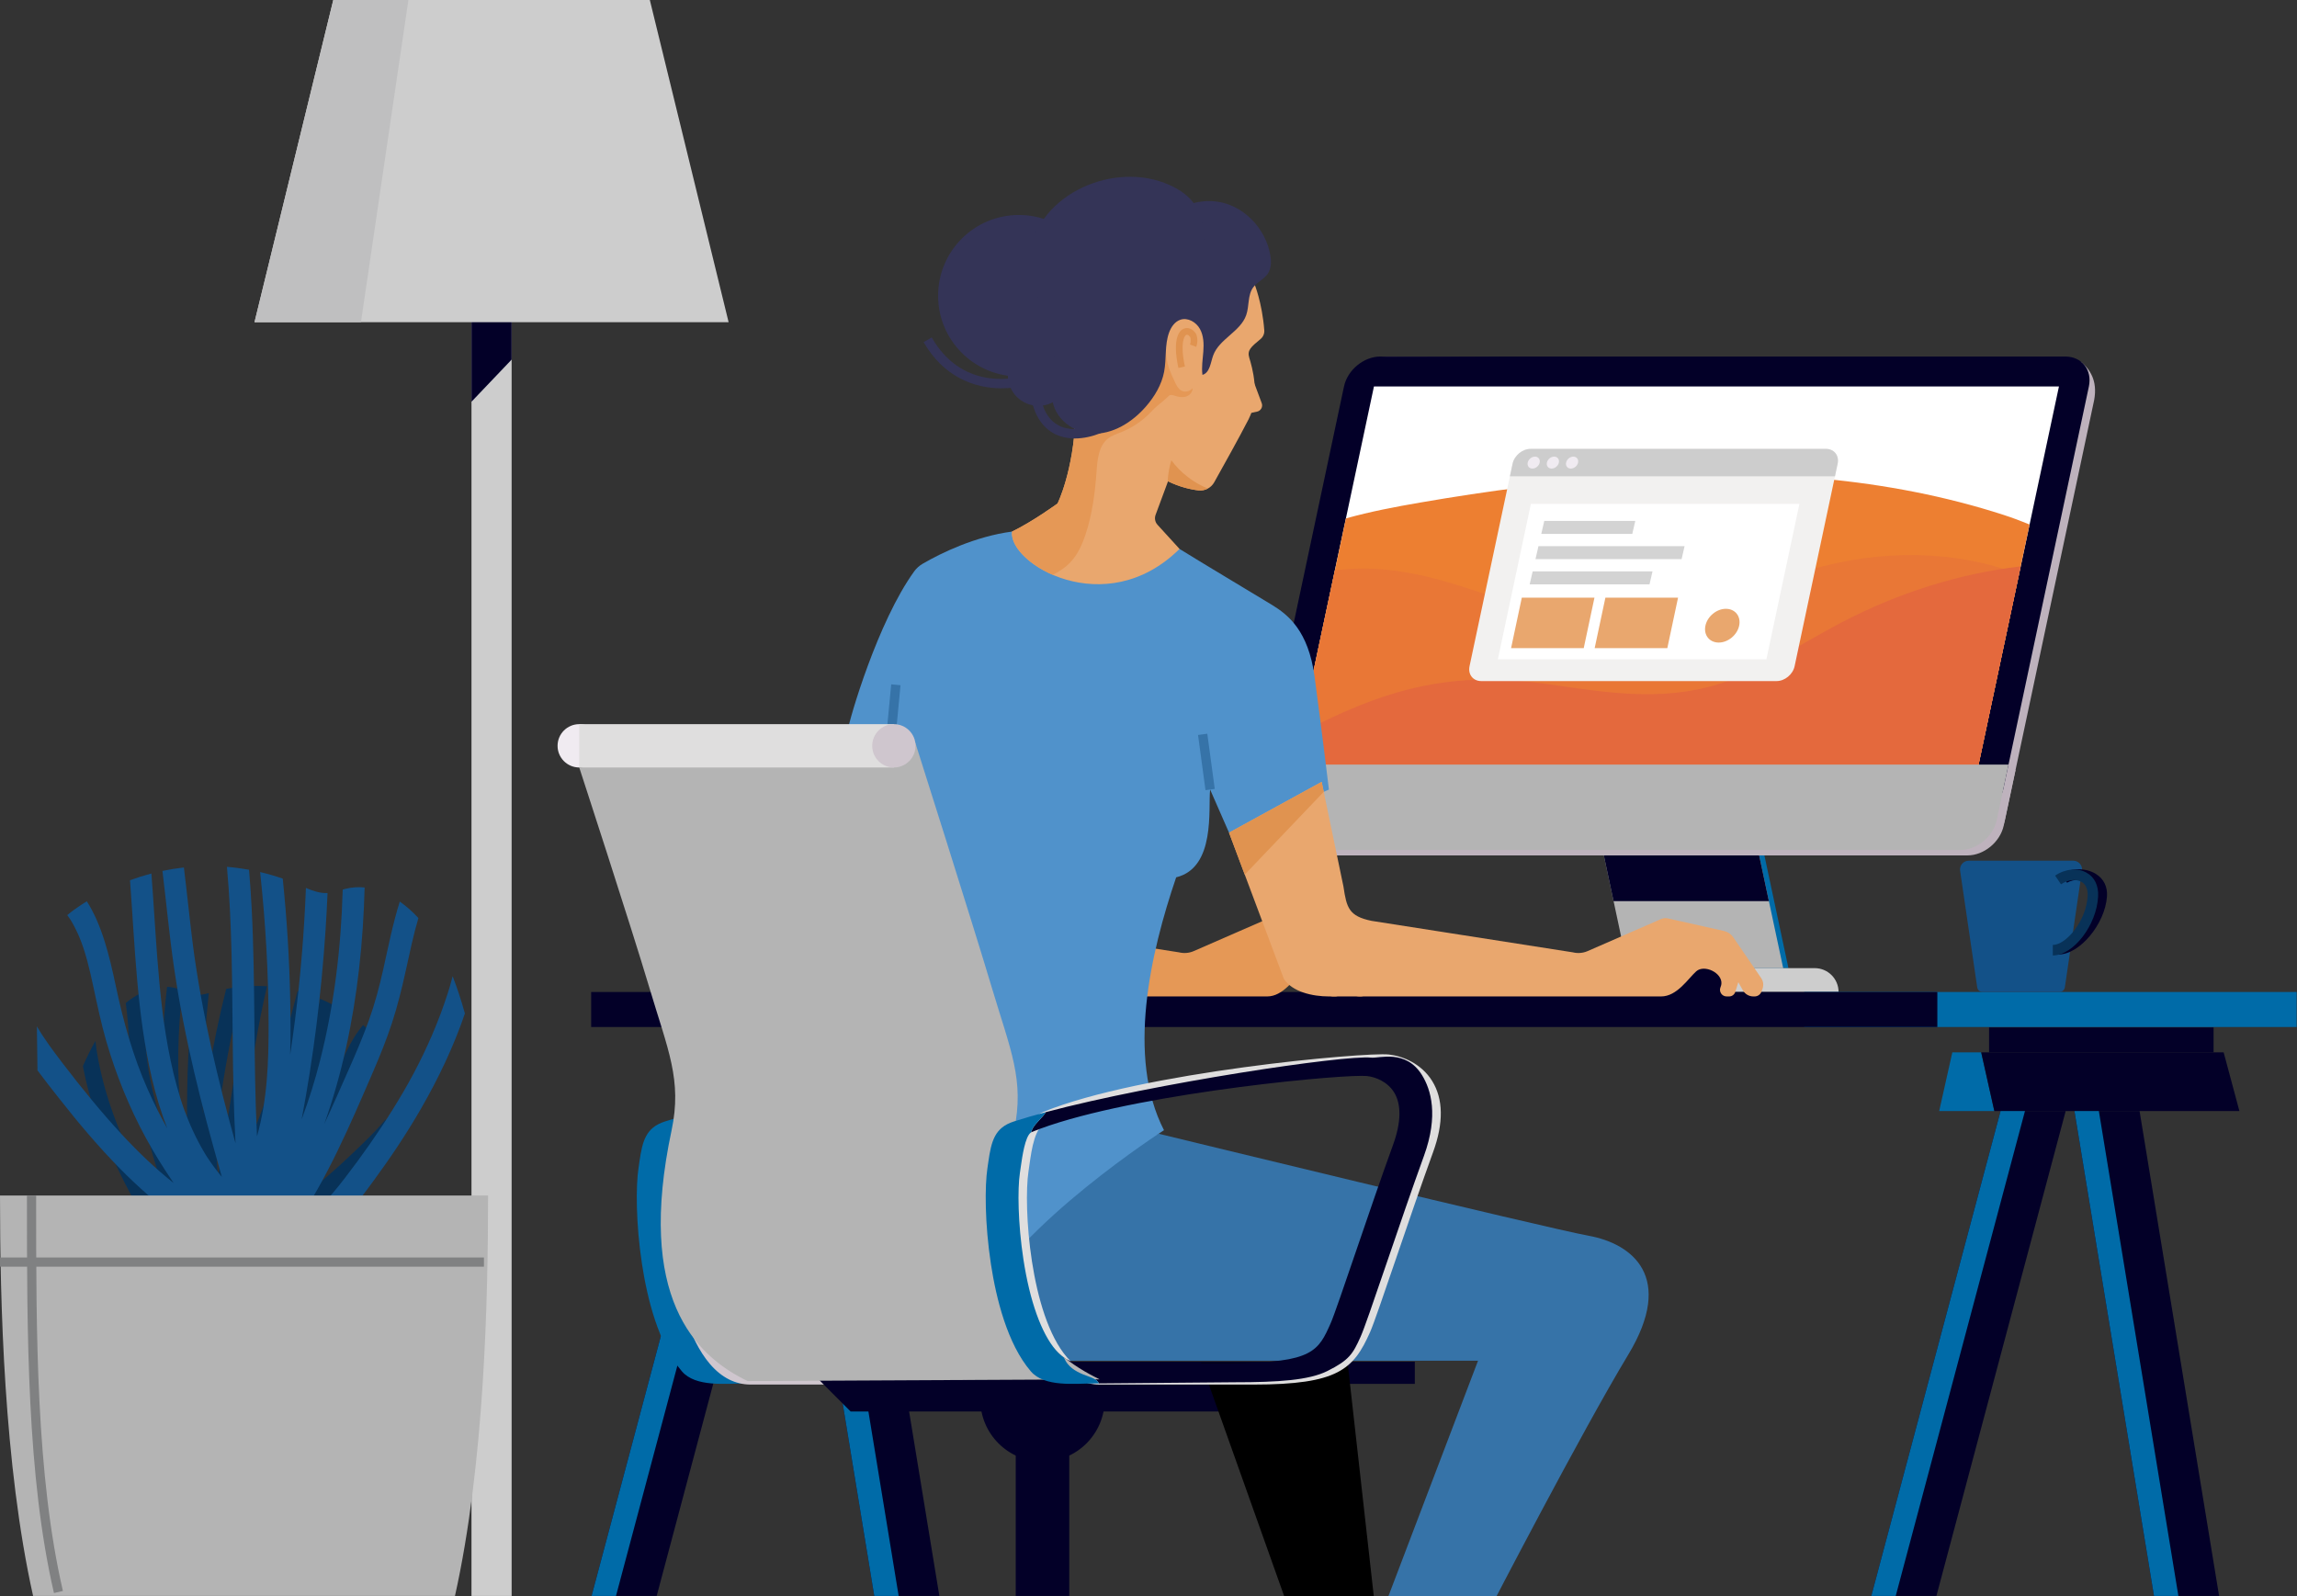 <?xml version="1.0" encoding="UTF-8" standalone="no"?>
<!DOCTYPE svg PUBLIC "-//W3C//DTD SVG 1.1//EN" "http://www.w3.org/Graphics/SVG/1.1/DTD/svg11.dtd">
<svg width="100%" height="100%" viewBox="0 0 2474 1719" version="1.1" xmlns="http://www.w3.org/2000/svg" xmlns:xlink="http://www.w3.org/1999/xlink" xml:space="preserve" xmlns:serif="http://www.serif.com/" style="fill-rule:evenodd;clip-rule:evenodd;stroke-linejoin:round;stroke-miterlimit:2;">
    <rect x="0" y="0" width="2474" height="1719" fill="#333333" stroke="none"/>
    <g transform="matrix(1,0,0,1,-827.7,-271.55)">
        <g transform="matrix(1,0,0,1,37.086,-271.577)">
            <path d="M2716.87,1585.83L2549.58,1585.83L2523.19,1462.13L2690.49,1462.13L2716.87,1585.83Z" style="fill:rgb(0,107,168);fill-rule:nonzero;"/>
        </g>
        <g transform="matrix(1,0,0,1,37.086,-271.577)">
            <path d="M2711.22,1585.83L2543.92,1585.83L2517.53,1462.13L2684.83,1462.13L2711.22,1585.83Z" style="fill:rgb(180,180,180);fill-rule:nonzero;"/>
        </g>
        <g transform="matrix(1,0,0,1,37.086,-271.577)">
            <path d="M2695.82,1513.68L2528.52,1513.68L2517.53,1462.13L2684.83,1462.13L2695.82,1513.68Z" style="fill:rgb(3,0,40);fill-rule:nonzero;"/>
        </g>
        <g transform="matrix(1,0,0,1,37.086,-271.577)">
            <path d="M2745.15,1585.83L2466.66,1585.83C2452.46,1585.83 2440.95,1597.34 2440.95,1611.53L2770.85,1611.53C2770.85,1597.34 2759.34,1585.83 2745.15,1585.83Z" style="fill:rgb(205,205,205);fill-rule:nonzero;"/>
        </g>
        <g transform="matrix(1,0,0,1,37.086,-271.577)">
            <path d="M2150.36,1372.49L2139.39,1441.17C2139.79,1449.16 2148.2,1464.43 2166.01,1464.43L2909.65,1464.43C2927.47,1464.43 2944.98,1449.99 2948.76,1432.17L2961.45,1372.49L2150.36,1372.49Z" style="fill:rgb(190,178,189);fill-rule:nonzero;"/>
        </g>
        <g transform="matrix(1,0,0,1,37.086,-271.577)">
            <path d="M2962.7,1366.62L3046.14,974.045C3050.1,952.551 3041.19,940.822 3032.31,932.953L2286.08,927.125C2268.27,927.125 2250.76,941.567 2246.97,959.381L2154.89,1392.59L2147.72,1426.31C2143.93,1444.12 2155.31,1458.56 2173.12,1458.56L2910.9,1458.56C2928.71,1458.56 2946.22,1444.12 2950.01,1426.31L2962.7,1366.62Z" style="fill:rgb(190,178,189);fill-rule:nonzero;"/>
        </g>
        <g transform="matrix(1,0,0,1,37.086,-271.577)">
            <path d="M2174.92,1408.71C2166.01,1408.71 2160.33,1401.49 2162.22,1392.59L2254.3,959.381C2256.19,950.474 2264.95,943.253 2273.86,943.253L3011.63,943.253C3020.54,943.253 3026.23,950.474 3024.33,959.381L2932.25,1392.59C2930.36,1401.49 2921.6,1408.71 2912.7,1408.71L2174.92,1408.71Z" style="fill:white;fill-rule:nonzero;"/>
        </g>
        <g transform="matrix(1,0,0,1,37.086,-271.577)">
            <path d="M3015.06,927.125L2277.29,927.125C2259.47,927.125 2241.96,941.567 2238.17,959.381L2146.09,1392.59C2142.3,1410.4 2153.68,1424.84 2171.49,1424.84L2909.27,1424.84C2927.08,1424.84 2944.59,1410.4 2948.38,1392.59L3040.46,959.381C3044.25,941.567 3032.88,927.125 3015.06,927.125ZM3008.21,959.381L2916.13,1392.59L2178.35,1392.59L2270.43,959.381L3008.21,959.381Z" style="fill:rgb(3,0,40);fill-rule:nonzero;"/>
        </g>
        <g transform="matrix(1,0,0,1,37.086,-271.577)">
            <path d="M2948.47,1097.65C2886.69,1077.64 2821.18,1065.02 2753.84,1058.71C2613.73,1045.58 2466.56,1059.15 2319.92,1084.44C2293.44,1089 2266.64,1094.07 2240.23,1101.47L2178.35,1392.59L2916.13,1392.59L2976.61,1108.04C2967.48,1104.27 2958.13,1100.78 2948.47,1097.65Z" style="fill:rgb(237,127,49);fill-rule:nonzero;"/>
        </g>
        <g transform="matrix(1,0,0,1,37.086,-271.577)">
            <path d="M2965.21,1161.64C2898.12,1136.01 2817.66,1133.82 2739.3,1157.1C2680.03,1174.7 2621.72,1206.08 2562.39,1213.32C2495,1221.55 2435.26,1197.73 2376.17,1178.3C2332.83,1164.05 2286.22,1151.71 2236.31,1156.57C2233.64,1156.83 2230.98,1157.14 2228.32,1157.47L2178.35,1392.59L2916.13,1392.59L2965.21,1161.64Z" style="fill:rgb(233,119,54);fill-rule:nonzero;"/>
        </g>
        <g transform="matrix(1,0,0,1,37.086,-271.577)">
            <path d="M2967.02,1153.13C2901.84,1160.65 2835.39,1181.31 2773.33,1213.89C2729.37,1236.96 2686.93,1266.1 2640.82,1280.18C2578.7,1299.16 2517.95,1288.58 2459.22,1280.16C2388.01,1269.96 2327.23,1273.53 2253.12,1303.66C2232.05,1312.22 2211.23,1322.08 2190.96,1333.23L2178.35,1392.59L2916.13,1392.59L2967.02,1153.13Z" style="fill:rgb(228,105,61);fill-rule:nonzero;"/>
        </g>
        <g transform="matrix(1,0,0,1,37.086,-271.577)">
            <path d="M2151.61,1366.62L2138.92,1426.31C2135.14,1444.12 2146.51,1458.56 2164.32,1458.56L2902.1,1458.56C2919.92,1458.56 2937.43,1444.12 2941.21,1426.31L2953.9,1366.62L2151.61,1366.62Z" style="fill:rgb(180,180,180);fill-rule:nonzero;"/>
        </g>
        <g transform="matrix(1,0,0,1,37.086,-271.577)">
            <rect x="2733.88" y="1611.53" width="530.36" height="37.71" style="fill:rgb(0,107,168);fill-rule:nonzero;"/>
        </g>
        <g transform="matrix(1,0,0,1,37.086,-271.577)">
            <rect x="1427.34" y="1611.53" width="1449.9" height="37.71" style="fill:rgb(3,0,40);fill-rule:nonzero;"/>
        </g>
        <g transform="matrix(1,0,0,1,160.553,-236.043)">
            <path d="M2580.63,1241.13L2262.53,1241.13C2253.69,1241.13 2248.05,1233.97 2249.92,1225.13L2296.28,1007.06C2298.16,998.22 2306.85,991.053 2315.69,991.053L2633.79,991.053C2642.63,991.053 2648.27,998.22 2646.39,1007.06L2600.04,1225.13C2598.16,1233.97 2589.47,1241.13 2580.63,1241.13Z" style="fill:rgb(242,241,240);fill-rule:nonzero;"/>
        </g>
        <g transform="matrix(1,0,0,1,160.553,-236.043)">
            <path d="M2293.4,1020.6L2296.28,1007.06C2298.16,998.22 2306.85,991.053 2315.69,991.053L2633.79,991.053C2642.63,991.053 2648.27,998.22 2646.39,1007.06L2643.51,1020.6L2293.4,1020.6Z" style="fill:rgb(205,205,205);fill-rule:nonzero;"/>
        </g>
        <g transform="matrix(1,0,0,1,160.553,-236.043)">
            <path d="M2325.46,1005.83C2324.71,1009.39 2321.21,1012.27 2317.65,1012.27C2314.09,1012.27 2311.81,1009.39 2312.57,1005.83C2313.33,1002.27 2316.83,999.38 2320.39,999.38C2323.95,999.38 2326.22,1002.27 2325.46,1005.83Z" style="fill:rgb(240,235,241);fill-rule:nonzero;"/>
        </g>
        <g transform="matrix(1,0,0,1,160.553,-236.043)">
            <path d="M2346.14,1005.83C2345.38,1009.39 2341.88,1012.27 2338.32,1012.27C2334.76,1012.27 2332.49,1009.39 2333.24,1005.83C2334,1002.27 2337.5,999.38 2341.06,999.38C2344.62,999.38 2346.89,1002.27 2346.14,1005.83Z" style="fill:rgb(240,235,241);fill-rule:nonzero;"/>
        </g>
        <g transform="matrix(1,0,0,1,160.553,-236.043)">
            <path d="M2366.81,1005.83C2366.06,1009.39 2362.56,1012.27 2359,1012.27C2355.43,1012.27 2353.16,1009.39 2353.92,1005.83C2354.68,1002.27 2358.17,999.38 2361.74,999.38C2365.3,999.38 2367.57,1002.27 2366.81,1005.83Z" style="fill:rgb(240,235,241);fill-rule:nonzero;"/>
        </g>
        <g transform="matrix(1,0,0,1,160.553,-236.043)">
            <path d="M2569.66,1217.65L2280.44,1217.65L2316.02,1050.26L2605.24,1050.26L2569.66,1217.65Z" style="fill:white;fill-rule:nonzero;"/>
        </g>
        <g transform="matrix(2.075,0,0.211,1,-2942.92,-233.031)">
            <path d="M2554.65,1079.6L2507.41,1079.6L2510.39,1065.6L2557.63,1065.6L2554.65,1079.6Z" style="fill:rgb(211,211,211);fill-rule:nonzero;"/>
        </g>
        <g transform="matrix(2.075,0,0.211,1,-2942.92,-233.031)">
            <path d="M2577.48,1106.78L2501.63,1106.78L2504.61,1092.77L2580.46,1092.77L2577.48,1106.78Z" style="fill:rgb(211,211,211);fill-rule:nonzero;"/>
        </g>
        <g transform="matrix(2.075,0,0.211,1,-2942.92,-233.031)">
            <path d="M2558.06,1133.96L2495.86,1133.96L2498.83,1119.95L2561.04,1119.95L2558.06,1133.96Z" style="fill:rgb(211,211,211);fill-rule:nonzero;"/>
        </g>
        <g transform="matrix(1,0,0,1,160.553,-236.043)">
            <path d="M2540.33,1181.47C2538.2,1191.51 2528.33,1199.65 2518.3,1199.65C2508.26,1199.65 2501.85,1191.51 2503.99,1181.47C2506.12,1171.44 2515.99,1163.3 2526.02,1163.3C2536.06,1163.3 2542.47,1171.44 2540.33,1181.47Z" style="fill:rgb(233,167,110);fill-rule:nonzero;"/>
        </g>
        <g transform="matrix(1,0,0,1,160.553,-248.043)">
            <path d="M2372.92,1217.65L2294.67,1217.65L2306.22,1163.3L2384.47,1163.3L2372.92,1217.65Z" style="fill:rgb(233,167,110);fill-rule:nonzero;"/>
        </g>
        <g transform="matrix(1,0,0,1,160.553,-248.043)">
            <path d="M2462.95,1217.65L2384.7,1217.65L2396.25,1163.3L2474.5,1163.3L2462.95,1217.65Z" style="fill:rgb(233,167,110);fill-rule:nonzero;"/>
        </g>
        <g transform="matrix(1,0,0,1,37.086,-271.577)">
            <rect x="2932.97" y="1649.71" width="241.8" height="26.87" style="fill:rgb(3,0,40);fill-rule:nonzero;"/>
        </g>
        <g transform="matrix(1,0,0,1,37.086,-271.577)">
            <path d="M2879.23,1739.74L2938.63,1739.74L2924.48,1676.58L2893.38,1676.58L2879.23,1739.74Z" style="fill:rgb(0,107,168);fill-rule:nonzero;"/>
        </g>
        <g transform="matrix(1,0,0,1,37.086,-271.577)">
            <path d="M3185.62,1676.58L2924.48,1676.58L2938.63,1739.74L3202.58,1739.74L3185.62,1676.58Z" style="fill:rgb(3,0,40);fill-rule:nonzero;"/>
        </g>
        <g transform="matrix(1,0,0,1,37.086,-271.577)">
            <path d="M3180.71,2262L3110.59,2262L3024.93,1739.74L3095.05,1739.74L3180.71,2262Z" style="fill:rgb(3,0,40);fill-rule:nonzero;"/>
        </g>
        <g transform="matrix(1,0,0,1,37.086,-271.577)">
            <path d="M3024.93,1739.74L3110.59,2262L3136.87,2262L3051.21,1739.74L3024.93,1739.74Z" style="fill:rgb(0,107,168);fill-rule:nonzero;"/>
        </g>
        <g transform="matrix(1,0,0,1,37.086,-271.577)">
            <path d="M2876.24,2262L2806.13,2262L2945.35,1739.74L3015.47,1739.74L2876.24,2262Z" style="fill:rgb(3,0,40);fill-rule:nonzero;"/>
        </g>
        <g transform="matrix(1,0,0,1,37.086,-271.577)">
            <path d="M2945.35,1739.74L2806.13,2262L2832.41,2262L2971.63,1739.74L2945.35,1739.74Z" style="fill:rgb(0,107,168);fill-rule:nonzero;"/>
        </g>
        <g transform="matrix(1,0,0,1,37.086,-271.577)">
            <path d="M1802.36,2262L1732.25,2262L1646.59,1739.74L1716.71,1739.74L1802.36,2262Z" style="fill:rgb(3,0,40);fill-rule:nonzero;"/>
        </g>
        <g transform="matrix(1,0,0,1,37.086,-271.577)">
            <path d="M1646.59,1739.74L1732.25,2262L1758.53,2262L1672.87,1739.74L1646.59,1739.74Z" style="fill:rgb(0,107,168);fill-rule:nonzero;"/>
        </g>
        <g transform="matrix(1,0,0,1,37.086,-271.577)">
            <path d="M1497.9,2262L1427.78,2262L1567.01,1739.74L1637.12,1739.74L1497.9,2262Z" style="fill:rgb(3,0,40);fill-rule:nonzero;"/>
        </g>
        <g transform="matrix(1,0,0,1,37.086,-271.577)">
            <path d="M1567.01,1739.74L1427.78,2262L1454.06,2262L1593.29,1739.74L1567.01,1739.74Z" style="fill:rgb(0,107,168);fill-rule:nonzero;"/>
        </g>
        <g transform="matrix(1,0,0,1,37.086,-271.577)">
            <rect x="2551.86" y="1579.07" width="76.3" height="32.46" style="fill:rgb(3,0,40);fill-rule:nonzero;"/>
        </g>
        <g transform="matrix(1,0,0,1,37.086,-271.577)">
            <path d="M1587.77,2025.82C1579.3,2022.81 1570.53,2019.23 1564.86,2012.26C1563.12,2010.11 1561.75,2007.74 1560.67,2005.23C1557.67,2003.11 1554.75,2000.4 1551.89,1997.08C1536.3,1978.95 1523.94,1944.29 1517.06,1899.46C1511.16,1860.98 1510.7,1823.57 1513.28,1806.49C1513.6,1804.37 1513.92,1802.14 1514.24,1799.84C1515.76,1789.06 1518.84,1767.15 1525.19,1762.83C1525.65,1761.42 1526.19,1760.04 1526.91,1758.72C1530.52,1752.07 1537.4,1747.19 1541.25,1740.93C1528.57,1744.31 1516.89,1747.7 1506.59,1751.05C1486.32,1757.65 1482.49,1771.8 1479.23,1794.91C1478.93,1797.09 1478.63,1799.19 1478.33,1801.2C1475.43,1820.31 1475.38,1860.89 1482.12,1904.82C1487.68,1941.1 1499.65,1990.55 1525.09,2020.13C1539.84,2037.29 1572.41,2033.17 1592.26,2033.17L1598.43,2033.11C1598.18,2032.62 1597.89,2032.14 1597.57,2031.68C1595.31,2028.54 1591.41,2027.12 1587.77,2025.82Z" style="fill:rgb(0,107,168);fill-rule:nonzero;"/>
        </g>
        <g transform="matrix(1,0,0,1,37.086,-271.577)">
            <path d="M1946.26,1700.83C1928.86,1672.97 1900.32,1683.15 1891.69,1682.24C1862.96,1679.17 1658.42,1709.71 1541.25,1740.93C1537.4,1747.19 1530.52,1752.07 1526.91,1758.72C1526.19,1760.04 1525.65,1761.42 1525.19,1762.83C1525.47,1762.64 1525.76,1762.47 1526.05,1762.35C1620.74,1723.67 1838.72,1701.85 1881.56,1701.85C1883.92,1701.85 1885.75,1701.91 1886.99,1702.04C1896.49,1703.05 1909.17,1708.18 1916.27,1719.56C1924.33,1732.47 1923.98,1751.98 1915.25,1775.99C1902.68,1810.57 1888.18,1853.03 1875.38,1890.5C1863.07,1926.55 1851.43,1960.6 1847.98,1968.36C1834.93,1997.64 1828.98,2011.01 1743.64,2011.01L1577.99,2011.01C1571.85,2011.01 1566.13,2009.1 1560.67,2005.23C1561.75,2007.74 1563.12,2010.11 1564.86,2012.26C1570.53,2019.23 1579.3,2022.81 1587.77,2025.82C1591.41,2027.12 1595.31,2028.54 1597.57,2031.68C1597.89,2032.14 1598.18,2032.62 1598.43,2033.11L1744.27,2031.86C1791.9,2031.86 1824.75,2029.64 1844.58,2019.7C1867.81,2008.06 1871.93,2001.47 1880.27,1982.75C1884.18,1973.96 1893.21,1947.66 1908.83,1901.92C1921.58,1864.61 1936.02,1822.32 1948.48,1788.07C1964.37,1744.36 1956.04,1716.5 1946.26,1700.83Z" style="fill:rgb(3,0,40);fill-rule:nonzero;"/>
        </g>
        <g transform="matrix(1,0,0,1,37.086,-271.577)">
            <path d="M1903.86,1689.89C1860.21,1689.89 1638.71,1711.98 1542.66,1751.22C1529.33,1756.66 1526.1,1779.67 1523.5,1798.16C1523.18,1800.41 1522.87,1802.61 1522.55,1804.69C1516.87,1842.22 1524.32,1958.86 1563.93,2004.92C1574.26,2016.93 1586.11,2023.03 1599.14,2023.03L1764.8,2023.03C1850.31,2023.03 1863.69,2010.13 1880.11,1973.25C1883.79,1965 1894.97,1932.27 1907.91,1894.38C1920.69,1856.97 1935.17,1814.56 1947.71,1780.1C1957.89,1752.1 1957.86,1729.58 1947.62,1713.19C1938.24,1698.16 1921.73,1691.4 1909.42,1690.09C1908.14,1689.96 1906.27,1689.89 1903.86,1689.89ZM1764.8,2034.34L1599.14,2034.34C1582.67,2034.34 1567.93,2026.92 1555.35,2012.29C1531.77,1984.87 1520.48,1937.72 1515.15,1903C1508.61,1860.31 1508.6,1821.24 1511.37,1803C1511.68,1800.95 1511.98,1798.8 1512.29,1796.58C1515.3,1775.22 1519.04,1748.65 1538.38,1740.75C1643.75,1697.7 1885.09,1676.14 1910.61,1678.84C1925.58,1680.43 1945.68,1688.72 1957.22,1707.2C1969.39,1726.7 1969.77,1752.52 1958.34,1783.96C1945.84,1818.33 1931.38,1860.67 1918.62,1898.04C1905.05,1937.76 1894.33,1969.14 1890.45,1977.86C1872.56,2017.99 1856.19,2034.34 1764.8,2034.34Z" style="fill:rgb(207,198,206);fill-rule:nonzero;"/>
        </g>
        <g transform="matrix(1,0,0,1,37.086,-271.577)">
            <rect x="1923.53" y="2009.68" width="390.94" height="23.92" style="fill:rgb(3,0,40);fill-rule:nonzero;"/>
        </g>
        <g transform="matrix(1,0,0,1,37.086,-271.577)">
            <path d="M1672.18,2028.68L1706.82,2063.33L2126.09,2063.33L2160.54,2028.89" style="fill:rgb(3,0,40);fill-rule:nonzero;"/>
        </g>
        <g transform="matrix(1,0,0,1,37.086,-271.577)">
            <path d="M1437.82,1346.4C1437.82,1359.28 1427.37,1369.73 1414.49,1369.73C1401.6,1369.73 1391.15,1359.28 1391.15,1346.4C1391.15,1333.51 1401.6,1323.06 1414.49,1323.06C1427.37,1323.06 1437.82,1333.51 1437.82,1346.4Z" style="fill:rgb(240,235,241);fill-rule:nonzero;"/>
        </g>
        <g transform="matrix(1,0,0,1,37.086,-271.577)">
            <rect x="1586.05" y="1755.76" width="143.99" height="9.9" style="fill:rgb(223,222,222);fill-rule:nonzero;"/>
        </g>
        <g transform="matrix(1,0,0,1,37.086,-271.577)">
            <path d="M3014.58,1606.5L3033,1480.91C3033.83,1475.23 3029.43,1470.13 3023.68,1470.13L2911.08,1470.13C2905.33,1470.13 2900.93,1475.23 2901.76,1480.91L2920.18,1606.5C2920.6,1609.39 2923.08,1611.53 2926,1611.53L3008.76,1611.53C3011.68,1611.53 3014.16,1609.39 3014.58,1606.5Z" style="fill:rgb(19,81,136);fill-rule:nonzero;"/>
        </g>
        <g transform="matrix(1,0,0,1,37.086,-271.577)">
            <path d="M3007.85,1571.12L3007.85,1559.8C3023.36,1559.8 3046.82,1533.65 3048.67,1507.9C3049.12,1501.66 3046.88,1496.97 3042.02,1493.96C3035.1,1489.67 3024.06,1489.62 3016.89,1493.85L3011.14,1484.11C3021.96,1477.72 3037.46,1477.82 3047.98,1484.34C3056.45,1489.59 3060.71,1498.25 3059.95,1508.71C3057.81,1538.46 3030.54,1571.12 3007.85,1571.12Z" style="fill:rgb(3,0,40);fill-rule:nonzero;"/>
        </g>
        <g transform="matrix(1,0,0,1,37.086,-271.577)">
            <path d="M3001.6,1572.18L3001.6,1560.86C3008.53,1560.86 3017.51,1554.7 3025.04,1544.77C3033.38,1533.79 3038.51,1520.4 3039.12,1508.03C3039.47,1500.78 3037.17,1495.55 3032.45,1492.9C3026.5,1489.56 3017.66,1490.63 3010.43,1495.54L3004.07,1486.19C3014.93,1478.81 3028.24,1477.57 3037.98,1483.03C3046.57,1487.85 3050.99,1496.93 3050.42,1508.58C3048.9,1539.49 3023.8,1572.18 3001.6,1572.18Z" style="fill:rgb(8,50,88);fill-rule:nonzero;"/>
        </g>
        <g transform="matrix(1,0,0,1,37.086,-271.577)">
            <rect x="1884.63" y="2063.33" width="57.64" height="198.669" style="fill:rgb(3,0,40);fill-rule:nonzero;"/>
        </g>
        <g transform="matrix(1,0,0,1,37.086,-271.577)">
            <rect x="1298.43" y="850.194" width="43.24" height="1411.81" style="fill:rgb(205,205,205);fill-rule:nonzero;"/>
        </g>
        <g transform="matrix(1,0,0,1,37.086,-271.577)">
            <path d="M1341.67,930.411L1298.43,975.788L1298.43,848.589L1341.67,848.589L1341.67,930.411Z" style="fill:rgb(3,0,40);fill-rule:nonzero;"/>
        </g>
        <g transform="matrix(1,0,0,1,37.086,-271.577)">
            <path d="M1575.37,890.136L1064.73,890.136L1149.58,543.127L1490.52,543.127L1575.37,890.136Z" style="fill:rgb(205,205,205);fill-rule:nonzero;"/>
        </g>
        <g transform="matrix(1,0,0,1,37.086,-271.577)">
            <path d="M1064.73,890.136L1179.38,890.136L1230.48,543.127L1149.58,543.127L1064.73,890.136Z" style="fill:rgb(191,191,192);fill-rule:nonzero;"/>
        </g>
        <g transform="matrix(1,0,0,1,37.086,-271.577)">
            <path d="M1084.8,1794.76L1084.8,1794.77C1085.12,1794.17 1085.12,1794.16 1084.8,1794.76ZM1206.14,1748.38C1198.67,1757.72 1190.21,1766.11 1181.8,1774.33C1164.8,1790.92 1147.46,1806.97 1129.44,1821.56C1114.94,1833.3 1099.8,1844.16 1084.17,1853.24C1084.38,1853 1084.6,1852.77 1084.82,1852.53C1093.7,1842.76 1102.34,1832.61 1110.44,1821.76C1126.23,1800.62 1140.08,1777.08 1151.45,1751.93C1157.31,1738.98 1162.18,1725.52 1167.17,1712.08C1171.93,1699.25 1177.04,1685.98 1183.64,1675.09C1185,1672.85 1186.42,1670.68 1187.92,1668.58C1188.72,1667.46 1189.54,1666.36 1190.38,1665.28C1190.79,1664.75 1191.22,1664.22 1191.65,1663.69C1191.85,1663.42 1192,1663.24 1192.1,1663.1C1192.22,1662.97 1192.37,1662.81 1192.59,1662.58C1193.43,1661.66 1194.28,1660.76 1195.14,1659.88C1191.99,1656.35 1188.6,1653.12 1185.17,1650.11C1184.01,1649.11 1182.85,1648.12 1181.68,1647.14C1167.39,1663.74 1158.35,1686.52 1150.28,1708.48C1140.19,1735.93 1129.13,1760.87 1114.39,1784.36C1108.23,1794.17 1101.79,1803.39 1095.06,1812.14C1101.61,1800.6 1107.35,1788.32 1112.34,1775.56C1130.95,1727.95 1139.83,1676.56 1150.95,1626.26C1145.84,1623.49 1140.63,1621 1135.33,1618.76C1130.56,1639.99 1126.29,1661.35 1121.54,1682.58C1118.54,1695.97 1115.37,1709.32 1111.79,1722.53C1111.55,1723.39 1111.32,1724.26 1111.08,1725.12C1111.01,1725.36 1110.81,1726.07 1110.71,1726.45C1110.32,1727.82 1109.93,1729.19 1109.53,1730.56C1108.54,1733.97 1107.51,1737.38 1106.45,1740.77C1104.39,1747.32 1102.2,1753.82 1099.84,1760.23C1097.57,1766.4 1095.14,1772.5 1092.54,1778.48C1091.24,1781.45 1089.9,1784.39 1088.51,1787.3C1087.86,1788.67 1087.19,1790.03 1086.52,1791.39C1086.21,1791.99 1085.91,1792.59 1085.61,1793.19C1085.32,1793.76 1085.03,1794.33 1084.73,1794.9C1078.7,1806.22 1071.83,1816.87 1064.1,1826.44C1063.69,1826.94 1063.28,1827.44 1062.87,1827.94C1062.56,1828.32 1062.24,1828.69 1061.93,1829.06C1061.88,1829.12 1061.81,1829.19 1061.73,1829.29C1060.56,1830.63 1059.37,1831.95 1058.17,1833.24C1055.61,1835.98 1052.97,1838.61 1050.27,1841.11C1049.51,1841.82 1048.73,1842.52 1047.95,1843.22C1048.15,1842.79 1048.34,1842.36 1048.54,1841.92C1059.77,1816.91 1070.66,1791.65 1080.73,1765.93C1090.69,1740.48 1099.84,1714.57 1107.66,1688.13C1114.76,1664.14 1120.6,1639.73 1127.15,1615.55C1121.87,1613.63 1116.52,1611.96 1111.12,1610.56C1105.83,1629.9 1101.03,1649.46 1095.72,1668.73C1092.53,1680.3 1088.16,1694.4 1084.05,1706.76C1079.75,1719.69 1075.17,1732.5 1070.36,1745.18C1061.28,1769.17 1051.42,1792.73 1041.17,1816.04C1046.41,1789.99 1050.65,1763.68 1054.7,1737.46C1061.5,1693.5 1067.95,1648.56 1078.23,1605.32C1072.51,1604.97 1066.76,1604.9 1060.99,1605.12C1058.72,1614.87 1056.63,1624.67 1054.69,1634.49C1043.32,1692.15 1036.79,1750.64 1025.51,1808.31C1021.62,1779.16 1024.74,1750.34 1029.06,1720.73C1034.74,1681.92 1042.56,1643.48 1052.26,1605.66C1046.24,1606.19 1040.22,1607.03 1034.22,1608.2C1026.66,1638.33 1020.28,1668.84 1015.24,1699.56C1012.93,1713.67 1010.71,1727.98 1009.12,1742.32C1009.06,1733.03 1009.1,1723.73 1009.26,1714.42C1009.84,1680.53 1011.91,1646.65 1015.44,1612.78C1009.68,1614.28 1003.9,1615.4 998.32,1614.3C997.358,1623.84 996.503,1633.38 995.769,1642.93C991.971,1692.26 991.034,1741.58 993.218,1790.4C989.781,1774.84 987.258,1759.06 985.588,1743.3C980.875,1698.83 981.945,1654.55 987.098,1609.98C986.308,1609.63 985.517,1609.28 984.717,1608.96C980.123,1607.12 975.374,1606.16 970.558,1605.95C965.647,1647.5 964.059,1689.45 967.1,1730.35C968.639,1751.06 971.35,1771.56 975.388,1791.47C970.901,1776.73 966.752,1761.72 962.551,1746.72C958.872,1733.59 955.337,1720.36 952.575,1706.77C949.86,1693.41 948.332,1680.29 947.249,1666.24C945.879,1648.47 944.963,1630.24 942.075,1612.85C936.534,1615.67 931.134,1619.25 926.011,1623.43C928.021,1637.04 928.857,1651.1 929.892,1665.2C930.926,1679.28 932.32,1693.24 934.732,1706.9C937.076,1720.2 940.269,1733.13 943.729,1745.9C955.427,1789.06 967.348,1833.81 986.57,1872.04C980.799,1868.09 975.932,1863.2 970.768,1856.83C964.412,1849 959.001,1840.07 953.505,1830.31C943.082,1811.79 933.291,1792.6 924.506,1772.64C915.82,1752.9 908.654,1733.66 902.657,1711.45C899.725,1700.58 897.242,1689.47 895.336,1678.14C895.122,1676.86 894.916,1675.59 894.717,1674.31C894.604,1673.58 894.491,1672.85 894.384,1672.12C894.378,1672.08 894.374,1672.06 894.369,1672.02C894.357,1671.93 894.337,1671.78 894.306,1671.55C893.974,1669.11 893.669,1666.66 893.388,1664.2C888.469,1672.86 884.03,1681.99 879.903,1691.36C884.975,1718.41 893.173,1744.27 902.848,1768.61C911.348,1790 921.181,1810.39 931.711,1830.08C942.736,1850.71 954.437,1872.31 970.935,1886.31C975.271,1889.99 979.791,1893.25 984.656,1895.79C987.634,1897.34 991.474,1896.48 994.069,1893.61C994.147,1894.03 994.237,1894.43 994.352,1894.82C994.083,1897.94 994.828,1901.19 996.295,1903.2C997.107,1904.32 998.177,1905.2 999.367,1905.78C997.604,1910.78 998.541,1916.51 1002.05,1919.19C1005.44,1921.77 1010.37,1921.02 1013.22,1916.55C1016.52,1911.37 1019.42,1905.74 1022.15,1899.96C1023.13,1899.65 1024.11,1899.31 1025.08,1898.91C1025.76,1898.63 1026.45,1898.34 1027.13,1898.04C1061.9,1890.94 1095.53,1871.82 1126.6,1848.29C1145.65,1833.85 1163.91,1817.58 1181.71,1800.57C1188.04,1794.53 1194.52,1788.42 1200.83,1781.99C1202.6,1770.79 1204.37,1759.58 1206.14,1748.38Z" style="fill:rgb(8,50,88);fill-rule:nonzero;"/>
        </g>
        <g transform="matrix(1,0,0,1,37.086,-271.577)">
            <path d="M988.383,1736.56C988.382,1736.56 988.38,1736.55 988.379,1736.55C988.059,1735.66 988.063,1735.67 988.383,1736.56ZM830.987,1695.92C838.409,1706.03 846.128,1715.74 853.65,1725.33C874.816,1752.3 896.748,1778.35 920.151,1802.03C958.302,1840.64 1000.86,1873.66 1047.38,1890.36C1048.26,1890.9 1049.14,1891.44 1050.03,1891.96C1051.29,1892.7 1052.57,1893.37 1053.86,1893.99C1056.48,1902.5 1059.36,1910.84 1062.88,1918.63C1065.93,1925.36 1072.57,1927.37 1077.75,1924.48C1083.12,1921.48 1085.55,1913.78 1084.11,1906.53C1085.87,1905.97 1087.52,1904.97 1088.86,1903.59C1091.28,1901.11 1092.95,1896.77 1093.2,1892.42C1093.44,1891.91 1093.64,1891.37 1093.83,1890.81C1096.84,1895.28 1101.96,1897.23 1106.37,1895.68C1113.58,1893.15 1120.46,1889.54 1127.17,1885.34C1152.69,1869.32 1173.1,1841.86 1192.39,1815.62C1210.82,1790.56 1228.42,1764.41 1244.38,1736.62C1262.55,1704.99 1278.98,1670.96 1291.34,1634.69C1287.51,1620.95 1283.2,1607.48 1278.14,1594.57C1277.26,1597.9 1276.36,1601.22 1275.42,1604.52C1275.33,1604.83 1275.27,1605.03 1275.24,1605.16C1275.22,1605.2 1275.21,1605.24 1275.2,1605.29C1274.9,1606.28 1274.6,1607.26 1274.3,1608.24C1273.77,1609.97 1273.24,1611.68 1272.69,1613.4C1267.81,1628.64 1262.18,1643.46 1255.99,1657.86C1243.31,1687.28 1229.62,1712.39 1213.73,1737.86C1197.65,1763.63 1180.35,1788.15 1162.31,1811.6C1152.79,1823.97 1143.56,1835.2 1133.25,1844.74C1124.87,1852.49 1117.19,1858.26 1108.45,1862.56C1142.53,1813.68 1167.84,1754.37 1192.54,1697.19C1199.84,1680.28 1206.81,1663.09 1212.68,1645.23C1218.71,1626.87 1223.4,1607.91 1227.62,1588.71C1231.85,1569.48 1235.79,1550.26 1241.26,1531.9C1235.03,1525.12 1228.3,1519.11 1221.22,1514.13C1213.79,1537.53 1208.91,1562.47 1203.49,1586.69C1199.21,1605.85 1194.5,1623.63 1188.11,1641.51C1181.6,1659.69 1174.1,1677.22 1166.43,1694.59C1157.66,1714.43 1148.96,1734.29 1139.85,1753.72C1149.37,1727.09 1157.18,1699.36 1163.41,1671.13C1175.71,1615.35 1181.85,1557.21 1183.33,1498.97C1176.65,1498.29 1169.91,1498.68 1163.21,1500.3C1162.05,1500.58 1160.89,1500.91 1159.73,1501.24C1157.99,1563.69 1150.67,1624.94 1135.35,1685.31C1129.92,1706.7 1123.31,1727.94 1115.49,1748.71C1128.19,1681.85 1136.68,1613.69 1141.24,1544.93C1142.12,1531.63 1142.84,1518.3 1143.4,1504.97C1135.5,1505.37 1127.75,1502.68 1120.11,1499.47C1118.25,1546.85 1114.38,1593.97 1108.46,1640.81C1106.83,1653.67 1105.04,1666.49 1103.11,1679.28C1103.76,1659.2 1103.55,1639.04 1103.16,1619.13C1102.31,1575.78 1099.58,1532.47 1095.14,1489.42C1087.09,1486.63 1078.95,1484.28 1070.77,1482.36C1076.64,1536.41 1079.78,1590.95 1079.9,1645.57C1079.99,1687.24 1078.57,1727.58 1067.42,1766.99C1063.32,1685.26 1065.93,1603.34 1061.69,1521.61C1060.97,1507.69 1060.03,1493.76 1058.84,1479.87C1050.94,1478.43 1043,1477.38 1035.04,1476.73C1040.63,1538.36 1040.6,1601.59 1041.25,1663.53C1041.63,1700.48 1042.26,1737.59 1044.3,1774.54C1034.8,1740.38 1025.88,1705.95 1018.12,1671.08C1014.02,1652.64 1010.25,1634.08 1006.88,1615.4C1003.67,1597.54 1000.45,1577.23 998.349,1560.65C994.847,1533.05 992.112,1505.13 988.668,1477.42C980.937,1478.28 973.234,1479.52 965.582,1481.12C969.803,1515.75 973.011,1550.55 978.031,1585.03C983.566,1623.03 991.039,1660.57 999.718,1697.61C1008.49,1735.07 1018.49,1772.04 1029.01,1808.75C1029.19,1809.39 1029.38,1810.02 1029.56,1810.66C1028.63,1809.55 1027.7,1808.42 1026.78,1807.29C1023.55,1803.3 1020.44,1799.16 1017.46,1794.88C1016.05,1792.86 1014.68,1790.81 1013.33,1788.73C1013.24,1788.57 1013.16,1788.46 1013.1,1788.37C1012.74,1787.79 1012.38,1787.22 1012.03,1786.63C1011.56,1785.87 1011.1,1785.1 1010.64,1784.32C1001.88,1769.6 994.52,1753.55 988.452,1736.75C988.159,1735.91 987.869,1735.07 987.583,1734.22C987.281,1733.34 986.984,1732.45 986.689,1731.56C986.026,1729.56 985.379,1727.54 984.748,1725.52C983.412,1721.24 982.148,1716.93 980.952,1712.58C978.543,1703.81 976.408,1694.93 974.502,1685.96C972.522,1676.66 970.793,1667.26 969.261,1657.82C968.469,1652.94 967.73,1648.05 967.036,1643.14C966.759,1641.18 966.491,1639.21 966.229,1637.24C966.16,1636.71 966.028,1635.69 965.984,1635.35C965.828,1634.11 965.674,1632.87 965.523,1631.63C963.209,1612.7 961.482,1593.68 960.009,1574.63C957.673,1544.42 956.023,1514.13 953.669,1483.92C945.921,1485.95 938.238,1488.36 930.644,1491.16C935.991,1562.7 938.026,1635.29 954.241,1704.62C958.586,1723.2 964.06,1741.26 970.799,1758.47C963.256,1745.07 956.207,1731.09 949.665,1716.33C934.014,1681.03 923.709,1644.46 915.246,1604.62C908.479,1572.76 900.539,1539.56 884.138,1513.84C882.333,1514.95 880.534,1516.09 878.747,1517.25C873.422,1520.71 868.108,1524.49 863.063,1528.73C864.073,1530.11 865.063,1531.52 866.039,1532.95C866.292,1533.32 866.468,1533.57 866.606,1533.77C866.727,1533.98 866.885,1534.27 867.121,1534.67C867.598,1535.49 868.085,1536.3 868.557,1537.12C869.498,1538.77 870.407,1540.45 871.287,1542.16C872.931,1545.34 874.463,1548.62 875.888,1551.98C882.825,1568.3 887.235,1587.6 891.251,1606.23C895.459,1625.75 899.515,1645.26 905.016,1664.28C915.696,1701.2 930.12,1736.4 947.684,1768.67C956.696,1785.23 966.589,1800.94 976.899,1816.17C977.149,1816.54 977.401,1816.91 977.651,1817.28C957.908,1801.67 939.191,1783.69 921.537,1764.63C899.59,1740.94 878.871,1715.38 858.735,1689.13C848.77,1676.14 838.779,1662.89 830.332,1648.54C830.55,1664.33 830.769,1680.13 830.987,1695.92Z" style="fill:rgb(19,81,136);fill-rule:nonzero;"/>
        </g>
        <g transform="matrix(1,0,0,1,37.086,-271.577)">
            <path d="M1280.64,2262C1312.16,2120.68 1316.29,1945.37 1316.29,1830.71L790.614,1830.71C790.614,1945.37 794.739,2120.68 826.259,2262L1280.64,2262Z" style="fill:rgb(180,180,180);fill-rule:nonzero;"/>
        </g>
        <g transform="matrix(1,0,0,1,37.086,-271.577)">
            <rect x="790.614" y="1897.48" width="521.226" height="9.9" style="fill:rgb(128,129,130);fill-rule:nonzero;"/>
        </g>
        <g transform="matrix(1,0,0,1,37.086,-271.577)">
            <path d="M848.725,2258.87C819.637,2133.07 819.637,1980.47 819.639,1832.9L819.639,1830.71L829.537,1830.71L829.537,1832.9C829.535,1979.92 829.535,2131.95 858.369,2256.64L848.725,2258.87Z" style="fill:rgb(128,129,130);fill-rule:nonzero;"/>
        </g>
        <g transform="matrix(1,0,0,1,114.555,-298.231)">
            <path d="M2164.6,2037.31L2194.6,2305L2102.01,2305L2006.76,2037.31" style="fill-rule:nonzero;"/>
        </g>
        <g transform="matrix(1,0,0,1,114.555,-298.231)">
            <path d="M1961.05,1790.83C1961.05,1790.83 2377.02,1892.09 2424.26,1900.72C2471.49,1909.36 2517.3,1945.34 2466.85,2028.81C2416.41,2112.28 2316.62,2305 2316.62,2305L2202.42,2305L2305.06,2035.34L1689.16,2035.34L1819.31,1850.22L1961.05,1790.83Z" style="fill:rgb(54,115,168);fill-rule:nonzero;"/>
        </g>
        <g transform="matrix(1,0,0,1,114.555,-298.231)">
            <rect x="2497.57" y="1609.94" width="77.65" height="33.04" style="fill:rgb(3,0,40);fill-rule:nonzero;"/>
        </g>
        <g transform="matrix(1,0,0,1,114.555,-298.231)">
            <path d="M2078.01,1642.98L1720.25,1642.98C1702.28,1642.98 1680.68,1637.93 1671.71,1624.06L1612.65,1466.57L1712.43,1411.88L1735.91,1524.64C1739.3,1547.65 1741.8,1556.49 1766.12,1561.56L1982.88,1595.45C1988.18,1596.79 1993.77,1596.34 1998.78,1594.18L2077.9,1559.65C2080.28,1558.62 2082.91,1558.37 2085.43,1558.94L2145.8,1572.49C2149.83,1573.4 2153.37,1575.79 2155.7,1579.2L2185.85,1623.26C2188.13,1626.6 2188.66,1630.85 2187.27,1634.65L2186.1,1637.84C2184.97,1640.93 2182.03,1642.98 2178.74,1642.98L2177.4,1642.98C2172.72,1642.98 2168.4,1640.45 2166.1,1636.37L2161.19,1627.63L2157.91,1638.12C2157.01,1641.01 2154.33,1642.98 2151.3,1642.98L2148.64,1642.98C2143.51,1642.98 2140.01,1637.74 2142.01,1633.02C2142.58,1631.68 2142.86,1630.45 2142.96,1629.55C2144.21,1617.55 2124.55,1608.2 2115.91,1615.88C2107.28,1623.55 2095.28,1642.98 2078.01,1642.98Z" style="fill:rgb(229,152,86);fill-rule:nonzero;"/>
        </g>
        <g transform="matrix(1,0,0,1,114.555,-298.231)">
            <path d="M1626.23,1356.24L1626.23,1473.29L1689.16,1481.92L1689.16,1360.7" style="fill:rgb(255,162,152);fill-rule:nonzero;"/>
        </g>
        <g transform="matrix(1,0,0,1,114.555,-298.231)">
            <path d="M1983.58,1160.99C2004.25,1173.94 2066.18,1210.88 2083.31,1221.37C2100.44,1231.87 2122.26,1248.99 2128.98,1298.29C2135.69,1347.6 2144.47,1420.18 2144.47,1420.18L2036.87,1466.57L2016.52,1420.15C2014.29,1440.51 2022.82,1504.23 1979.95,1514.69C1952.17,1596.1 1926.35,1708.55 1966.83,1787.03C1966.83,1787.03 1808.15,1888.85 1767.08,1976.1L1661.73,1529.9L1671.32,1377.82C1671.32,1377.82 1645.9,1369.76 1626.23,1356.24C1628.09,1344.14 1658.37,1239.55 1697.83,1185.11C1700.25,1181.78 1703.35,1179.03 1706.9,1176.95C1726.62,1165.45 1763.54,1147.51 1803.24,1142.28L1983.58,1160.99Z" style="fill:rgb(80,146,203);fill-rule:nonzero;"/>
        </g>
        <g transform="matrix(1,0,0,1,114.555,-298.231)">
            <path d="M1676.34,1378.3L1666.31,1377.35L1673.02,1306.83L1683.05,1307.78L1676.34,1378.3Z" style="fill:rgb(54,115,168);fill-rule:nonzero;"/>
        </g>
        <g transform="matrix(1,0,0,1,114.555,-298.231)">
            <path d="M2011.53,1420.82L2003.49,1361.37L2013.48,1360.02L2021.51,1419.47L2011.53,1420.82Z" style="fill:rgb(54,115,168);fill-rule:nonzero;"/>
        </g>
        <g transform="matrix(1,0,0,1,114.555,-298.231)">
            <path d="M2074.85,925.54C2072.54,895.316 2064.03,874.999 2064.03,874.999L1963.93,874.999C1963.93,874.999 1940.8,950.731 1933.03,990.594L1871.61,1017.79C1869.45,1077.52 1852.18,1112.06 1852.18,1112.06C1852.18,1112.06 1825.55,1131.48 1803.24,1142.28C1798.64,1176.44 1903.42,1240.14 1983.58,1160.99L1959.86,1135C1957.22,1132.11 1956.41,1127.97 1957.78,1124.29L1971.17,1088.18C1983.76,1094.29 1995.62,1097.03 2004.03,1097.94C2010.89,1098.69 2017.53,1095.29 2020.9,1089.27C2029.88,1073.25 2048.4,1040 2057.99,1021.26C2070.96,995.941 2061.58,964.541 2058.7,955.187C2056.15,946.906 2060.56,943.513 2070.88,934.874C2073.62,932.581 2075.12,929.103 2074.85,925.54Z" style="fill:rgb(233,167,110);fill-rule:nonzero;"/>
        </g>
        <g transform="matrix(1,0,0,1,114.555,-298.231)">
            <path d="M1985.42,990.381C1982.13,988.506 1980.31,984.875 1978.69,981.451C1973.67,970.855 1969.13,960.656 1969.08,948.73C1969.06,944.16 1968.53,939.887 1968.14,935.318C1967.9,932.362 1965.74,923.676 1967.23,921.165C1963.05,928.204 1958.79,935.472 1957.57,943.567C1956.96,947.648 1957.14,951.834 1956.28,955.869C1954.11,966.028 1944.64,973.577 1935.59,978.548C1934.62,982.816 1933.76,986.862 1933.03,990.594L1871.61,1017.79C1869.45,1077.52 1852.18,1112.06 1852.18,1112.06C1852.18,1112.06 1825.55,1131.48 1803.24,1142.28C1801.27,1156.92 1819.4,1176.98 1847.06,1188.9C1854.34,1185.21 1861.09,1180.73 1866.61,1174.73C1874.18,1166.49 1878.84,1155.99 1882.36,1145.36C1889.61,1123.51 1892.59,1100.46 1894.21,1077.5C1895.12,1064.45 1896.51,1049.61 1906.95,1041.75C1911.05,1038.66 1916.07,1037.11 1920.83,1035.2C1933.45,1030.14 1944.91,1022.2 1954.08,1012.16C1959.3,1006.44 1965.82,1002.41 1971.26,996.861C1971.71,996.398 1972.17,995.927 1972.74,995.613C1974.49,994.646 1976.65,995.4 1978.54,996.042C1982.44,997.358 1986.73,998.115 1990.65,996.86C1994.57,995.606 1997.91,991.854 1997.56,987.752C1994.9,991.424 1989.36,992.624 1985.42,990.381Z" style="fill:rgb(229,152,86);fill-rule:nonzero;"/>
        </g>
        <g transform="matrix(1,0,0,1,114.555,-298.231)">
            <path d="M1974.7,1065.43C1972.55,1072.77 1971.25,1080.35 1970.76,1087.99C1983.51,1094.23 1995.53,1097.02 2004.03,1097.94C2007.59,1098.33 2011.07,1097.6 2014.09,1095.97C1998.5,1089.64 1984.69,1078.97 1974.7,1065.43Z" style="fill:rgb(224,147,80);fill-rule:nonzero;"/>
        </g>
        <g transform="matrix(1,0,0,1,114.555,-298.231)">
            <path d="M2044.74,1017.79L2067.07,1013.12C2071.18,1012.26 2073.56,1007.94 2072.1,1004.01L2059.81,971.017" style="fill:rgb(233,167,110);fill-rule:nonzero;"/>
        </g>
        <g transform="matrix(1,0,0,1,114.555,-298.231)">
            <path d="M1897.49,888.29C1897.49,936.324 1858.55,975.264 1810.52,975.264C1762.48,975.264 1723.54,936.324 1723.54,888.29C1723.54,840.256 1762.48,801.316 1810.52,801.316C1858.55,801.316 1897.49,840.256 1897.49,888.29Z" style="fill:rgb(52,52,87);fill-rule:nonzero;"/>
        </g>
        <g transform="matrix(1,0,0,1,114.555,-298.231)">
            <path d="M1864.7,973.85C1864.7,992.093 1849.91,1006.88 1831.67,1006.88C1813.42,1006.88 1798.64,992.093 1798.64,973.85C1798.64,955.607 1813.42,940.817 1831.67,940.817C1849.91,940.817 1864.7,955.607 1864.7,973.85Z" style="fill:rgb(52,52,87);fill-rule:nonzero;"/>
        </g>
        <g transform="matrix(1,0,0,1,114.555,-298.231)">
            <path d="M1846.54,993.733C1844.48,1016.19 1866.49,1035.77 1889.02,1036.83C1911.54,1037.89 1932.66,1024.58 1947.43,1007.54C1956.72,996.836 1964.25,984.23 1966.94,970.316C1969.67,956.199 1967.38,941.143 1972.41,927.673C1974.61,921.791 1978.6,916.083 1984.57,914.12C1992.52,911.502 2001.44,916.691 2005.51,924.007C2009.59,931.323 2009.83,940.138 2009.19,948.487C2008.55,956.837 2007.13,965.236 2008.26,973.534C2016.25,971.227 2016.96,960.51 2019.78,952.68C2026.19,934.864 2049.06,927.112 2055.35,909.256C2058.82,899.437 2056.76,887.638 2062.93,879.249C2067.21,873.427 2074.68,870.515 2078.69,864.504C2082.56,858.716 2082.47,851.162 2081.28,844.305C2076.25,815.14 2051.44,789.677 2021.99,786.674C2005.06,784.947 1988.01,790.232 1973.18,798.575C1958.34,806.919 1945.42,818.213 1932.68,829.491C1921.1,839.741 1909.57,850.05 1898.09,860.415C1887.65,869.847 1877.15,879.441 1869.22,891.061C1851.72,916.695 1848.52,949.156 1845.86,980.081" style="fill:rgb(52,52,87);fill-rule:nonzero;"/>
        </g>
        <g transform="matrix(1,0,0,1,114.555,-298.231)">
            <path d="M1870.29,905.055C1852.14,902.606 1832.42,896.931 1822.47,880.09C1815.49,868.288 1819.79,856.543 1821.72,843.838C1831.77,777.525 1914.37,742.709 1972.67,768.986C1998.82,780.775 2007.9,797.04 2009.63,823.444C2010.49,836.632 2010.85,850.491 2005,862.34C1999.47,873.547 1989.01,881.53 1978.09,887.608C1945.72,905.617 1906.99,910.006 1870.29,905.055Z" style="fill:rgb(52,52,87);fill-rule:nonzero;"/>
        </g>
        <g transform="matrix(1,0,0,1,114.555,-298.231)">
            <path d="M1870.84,1042.02C1865.56,1042.02 1860.31,1041.31 1855.29,1039.68C1844.25,1036.09 1829.89,1026.44 1824.23,1000.89L1834.07,998.712C1837.78,1015.49 1845.98,1026.05 1858.41,1030.1C1876.69,1036.05 1900.72,1026.6 1911.04,1017.48L1917.71,1025.03C1908.6,1033.08 1889.6,1042.02 1870.84,1042.02Z" style="fill:rgb(52,52,87);fill-rule:nonzero;"/>
        </g>
        <g transform="matrix(1,0,0,1,114.555,-298.231)">
            <path d="M1791.92,987.998C1761.7,987.998 1729.05,975 1707.92,938.269L1716.65,933.246C1748.45,988.51 1802.25,978.712 1817.98,974.394L1820.65,984.108C1811.68,986.57 1801.93,987.998 1791.92,987.998Z" style="fill:rgb(52,52,87);fill-rule:nonzero;"/>
        </g>
        <g transform="matrix(1,0,0,1,114.555,-298.231)">
            <path d="M1982.33,966.055C1975.2,932.766 1984.13,925.351 1988.3,923.706C1992.96,921.867 1998.24,924.202 2001.43,929.516L2001.68,930.03C2001.79,930.293 2004.23,936.543 2001.52,943.411L1994.82,940.773C1996.22,937.227 1995.36,933.848 1995.07,932.923C1993.8,930.962 1992.13,929.922 1990.94,930.401C1988.66,931.3 1983.93,939.184 1989.36,964.548L1982.33,966.055Z" style="fill:rgb(224,147,80);fill-rule:nonzero;"/>
        </g>
        <g transform="matrix(1,0,0,1,37.086,-271.577)">
            <path d="M2279.67,1689.89C2236.02,1689.89 2014.52,1711.98 1918.47,1751.22C1905.15,1756.66 1901.91,1779.67 1899.31,1798.16C1898.99,1800.41 1898.68,1802.61 1898.37,1804.69C1892.68,1842.22 1900.14,1958.86 1939.74,2004.92C1950.08,2016.93 1961.92,2023.03 1974.96,2023.03L2140.61,2023.03C2226.12,2023.03 2239.5,2010.13 2255.92,1973.25C2259.6,1965 2270.79,1932.26 2283.73,1894.36C2296.51,1856.95 2310.99,1814.56 2323.52,1780.1C2333.7,1752.1 2333.67,1729.59 2323.44,1713.19C2314.05,1698.16 2297.54,1691.4 2285.23,1690.09C2283.96,1689.96 2282.08,1689.89 2279.67,1689.89ZM2140.61,2034.34L1974.96,2034.34C1958.48,2034.34 1943.75,2026.92 1931.17,2012.29C1907.59,1984.87 1896.29,1937.72 1890.97,1903C1884.42,1860.31 1884.42,1821.24 1887.18,1803C1887.49,1800.95 1887.79,1798.8 1888.11,1796.58C1891.11,1775.22 1894.85,1748.65 1914.19,1740.75C2019.57,1697.7 2260.92,1676.14 2286.43,1678.84C2301.39,1680.43 2321.49,1688.72 2333.03,1707.2C2345.2,1726.7 2345.58,1752.52 2334.15,1783.96C2321.66,1818.32 2307.2,1860.66 2294.44,1898.01C2280.86,1937.75 2270.14,1969.14 2266.26,1977.86C2248.38,2017.99 2232.01,2034.34 2140.61,2034.34Z" style="fill:rgb(223,222,222);fill-rule:nonzero;"/>
        </g>
        <g transform="matrix(1,0,0,1,37.086,-271.577)">
            <path d="M2322.07,1700.83C2304.67,1672.97 2276.13,1683.15 2267.5,1682.24C2238.77,1679.17 2034.23,1709.71 1917.06,1740.93C1913.22,1747.19 1906.33,1752.07 1902.72,1758.72C1902.01,1760.04 1901.46,1761.42 1901,1762.83C1901.28,1762.64 1901.57,1762.47 1901.86,1762.35C1996.55,1723.67 2214.54,1701.85 2257.38,1701.85C2259.73,1701.85 2261.56,1701.91 2262.8,1702.04C2272.3,1703.05 2284.99,1708.18 2292.08,1719.56C2300.15,1732.47 2299.79,1751.98 2291.07,1775.99C2278.49,1810.57 2263.99,1853.03 2251.19,1890.5C2238.88,1926.55 2227.25,1960.6 2223.79,1968.36C2210.75,1997.64 2204.79,2011.01 2119.45,2011.01L1953.8,2011.01C1947.67,2011.01 1941.94,2009.1 1936.48,2005.23C1937.57,2007.74 1938.93,2010.11 1940.68,2012.26C1946.35,2019.23 1955.11,2022.81 1963.58,2025.82C1967.22,2027.12 1971.12,2028.54 1973.38,2031.68C1973.71,2032.14 1973.99,2032.62 1974.25,2033.11L2120.08,2031.86C2167.72,2031.86 2200.56,2029.64 2220.39,2019.7C2243.62,2008.06 2247.74,2001.47 2256.08,1982.75C2260,1973.96 2269.03,1947.66 2284.65,1901.92C2297.39,1864.61 2311.84,1822.32 2324.29,1788.07C2340.18,1744.36 2331.86,1716.5 2322.07,1700.83Z" style="fill:rgb(3,0,40);fill-rule:nonzero;"/>
        </g>
        <g transform="matrix(1,0,0,1,37.086,-271.577)">
            <path d="M1974.96,2028.68C1917.3,2000.87 1844.78,1939.38 1882.78,1760.71C1894.35,1706.28 1878.8,1673.75 1859,1607.29C1839.21,1540.83 1776.47,1343.08 1776.47,1343.08L1414.49,1369.73C1414.49,1369.73 1470.34,1540.83 1490.14,1607.29C1509.93,1673.75 1525.49,1706.28 1513.91,1760.71C1475.92,1939.38 1538.17,2002.74 1595.82,2030.55L1974.96,2028.68Z" style="fill:rgb(180,180,180);fill-rule:nonzero;"/>
        </g>
        <g transform="matrix(1,0,0,1,37.086,-271.577)">
            <rect x="1414.49" y="1323.06" width="338.89" height="46.67" style="fill:rgb(223,222,222);fill-rule:nonzero;"/>
        </g>
        <g transform="matrix(1,0,0,1,37.086,-271.577)">
            <path d="M1776.71,1346.4C1776.71,1359.28 1766.26,1369.73 1753.38,1369.73C1740.49,1369.73 1730.04,1359.28 1730.04,1346.4C1730.04,1333.51 1740.49,1323.06 1753.38,1323.06C1766.26,1323.06 1776.71,1333.51 1776.71,1346.4Z" style="fill:rgb(207,198,206);fill-rule:nonzero;"/>
        </g>
        <g transform="matrix(1,0,0,1,37.086,-271.577)">
            <path d="M1963.58,2025.82C1955.11,2022.81 1946.35,2019.23 1940.68,2012.26C1938.93,2010.11 1937.57,2007.74 1936.48,2005.23C1933.48,2003.11 1930.56,2000.4 1927.7,1997.08C1912.12,1978.95 1899.75,1944.29 1892.88,1899.46C1886.98,1860.98 1886.51,1823.57 1889.1,1806.49C1889.42,1804.37 1889.73,1802.14 1890.05,1799.84C1891.57,1789.06 1894.66,1767.15 1901,1762.83C1901.46,1761.42 1902.01,1760.04 1902.72,1758.72C1906.33,1752.07 1913.22,1747.19 1917.06,1740.93C1904.38,1744.31 1892.71,1747.7 1882.4,1751.05C1862.13,1757.65 1858.3,1771.8 1855.05,1794.91C1854.74,1797.09 1854.45,1799.19 1854.14,1801.2C1851.25,1820.31 1851.2,1860.89 1857.93,1904.82C1863.5,1941.1 1875.46,1990.55 1900.9,2020.13C1915.65,2037.29 1948.22,2033.17 1968.07,2033.17L1974.25,2033.11C1973.99,2032.62 1973.71,2032.14 1973.38,2031.68C1971.12,2028.54 1967.22,2027.12 1963.58,2025.82Z" style="fill:rgb(0,107,168);fill-rule:nonzero;"/>
        </g>
        <g transform="matrix(1,0,0,1,37.086,-271.577)">
            <path d="M1980.45,2050.33L1846.45,2050.33C1846.45,2087.33 1876.45,2117.33 1913.45,2117.33C1950.45,2117.33 1980.45,2087.33 1980.45,2050.33Z" style="fill:rgb(3,0,40);fill-rule:nonzero;"/>
        </g>
        <g transform="matrix(1,0,0,1,114.555,-298.231)">
            <path d="M2502.23,1642.98L2144.47,1642.98C2126.49,1642.98 2104.9,1637.93 2095.93,1624.06L2036.87,1466.57L2136.65,1411.88L2160.13,1524.64C2163.52,1547.65 2166.02,1556.49 2190.34,1561.56L2407.1,1595.45C2412.4,1596.79 2417.99,1596.34 2423,1594.18L2502.12,1559.65C2504.49,1558.62 2507.13,1558.37 2509.65,1558.94L2570.02,1572.49C2574.05,1573.4 2577.59,1575.79 2579.92,1579.2L2610.07,1623.26C2612.35,1626.6 2612.88,1630.85 2611.49,1634.65L2610.32,1637.84C2609.19,1640.93 2606.25,1642.98 2602.96,1642.98L2601.62,1642.98C2596.94,1642.98 2592.62,1640.45 2590.32,1636.37L2585.41,1627.63L2582.13,1638.12C2581.23,1641.01 2578.55,1642.98 2575.52,1642.98L2572.85,1642.98C2567.73,1642.98 2564.23,1637.74 2566.23,1633.02C2566.8,1631.68 2567.08,1630.45 2567.18,1629.55C2568.43,1617.55 2548.77,1608.2 2540.13,1615.88C2531.49,1623.55 2519.5,1642.98 2502.23,1642.98Z" style="fill:rgb(233,167,110);fill-rule:nonzero;"/>
        </g>
        <g transform="matrix(1,0,0,1,114.555,-298.231)">
            <path d="M2053.81,1511.75L2138.88,1422.59L2136.65,1411.88L2036.87,1466.57L2053.81,1511.75Z" style="fill:rgb(224,147,80);fill-rule:nonzero;"/>
        </g>
    </g>
</svg>
